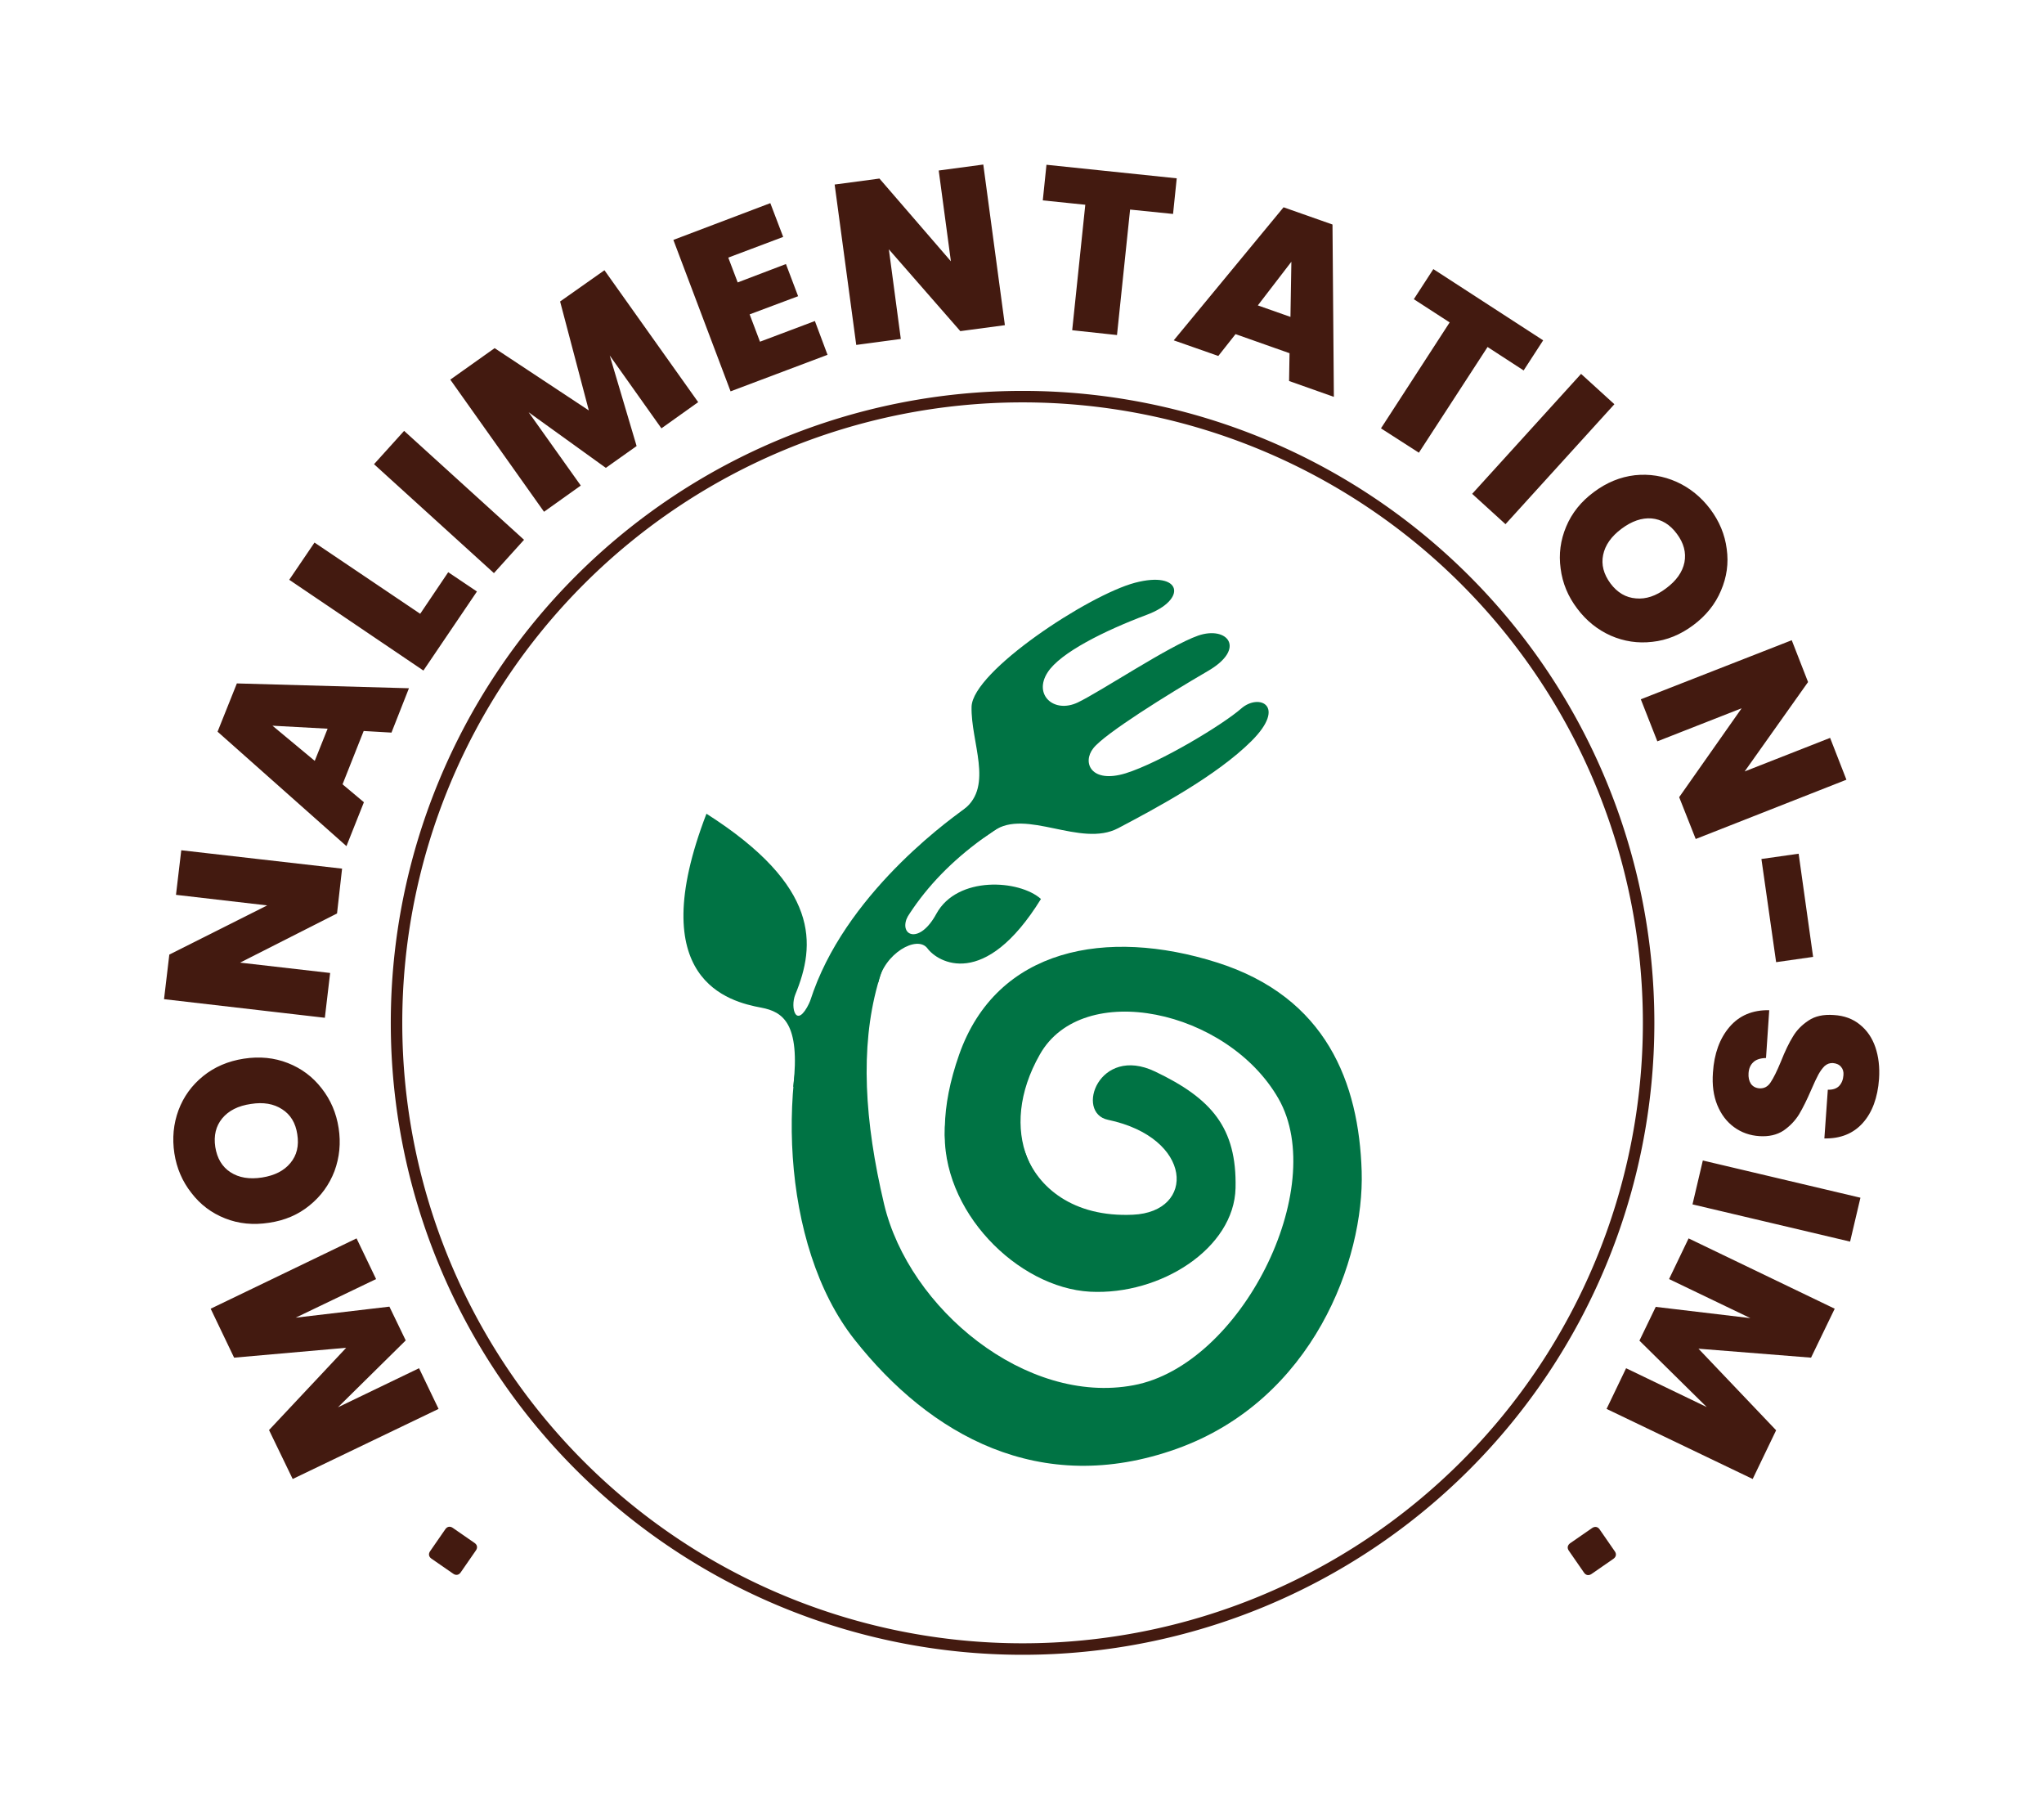 <svg xmlns="http://www.w3.org/2000/svg" version="1.1" xmlns:xlink="http://www.w3.org/1999/xlink" xmlns:svgjs="http://svgjs.dev/svgjs" viewBox="0 0 8.897 7.872"><g transform="matrix(1,0,0,1,2.975,2.523)"><g><path d=" M -2.058 3.172 L -1.423 2.866 L -1.338 3.043 L -1.688 3.211 L -1.28 3.163 L -1.209 3.31 L -1.504 3.601 L -1.151 3.431 L -1.066 3.608 L -1.701 3.913 L -1.804 3.7 L -1.468 3.342 L -1.956 3.385 L -2.058 3.172 M -1.519 2.573 Q -1.553 2.662 -1.627 2.722 Q -1.701 2.783 -1.804 2.798 Q -1.907 2.814 -1.995 2.779 Q -2.084 2.744 -2.142 2.668 Q -2.201 2.593 -2.216 2.496 Q -2.231 2.397 -2.198 2.308 Q -2.165 2.22 -2.091 2.16 Q -2.017 2.1 -1.914 2.084 Q -1.811 2.068 -1.722 2.103 Q -1.633 2.138 -1.575 2.213 Q -1.516 2.288 -1.501 2.386 Q -1.486 2.483 -1.519 2.573 M -1.747 2.304 Q -1.802 2.268 -1.883 2.281 Q -1.966 2.293 -2.008 2.344 Q -2.049 2.394 -2.038 2.468 Q -2.026 2.543 -1.972 2.578 Q -1.917 2.614 -1.834 2.601 Q -1.752 2.588 -1.711 2.538 Q -1.669 2.488 -1.681 2.413 Q -1.692 2.339 -1.747 2.304 M -1.486 1.257 L -1.508 1.452 L -1.93 1.666 L -1.538 1.711 L -1.561 1.906 L -2.261 1.825 L -2.238 1.631 L -1.812 1.417 L -2.209 1.371 L -2.186 1.177 L -1.486 1.257 M -1.392 0.658 L -1.484 0.89 L -1.391 0.968 L -1.467 1.159 L -2.028 0.661 L -1.944 0.451 L -1.195 0.472 L -1.271 0.665 L -1.392 0.658 M -1.549 0.648 L -1.789 0.635 L -1.605 0.788 L -1.549 0.648 M -1.146 0.148 L -1.024 -0.033 L -0.899 0.051 L -1.132 0.395 L -1.716 -0 L -1.606 -0.162 L -1.146 0.148 M -1.216 -0.648 L -0.694 -0.174 L -0.825 -0.029 L -1.347 -0.503 L -1.216 -0.648 M -0.344 -1.347 L 0.064 -0.773 L -0.096 -0.659 L -0.321 -0.976 L -0.204 -0.582 L -0.338 -0.487 L -0.674 -0.729 L -0.447 -0.41 L -0.607 -0.296 L -1.015 -0.871 L -0.822 -1.008 L -0.412 -0.737 L -0.537 -1.211 L -0.344 -1.347 M 0.195 -1.402 L 0.236 -1.294 L 0.446 -1.374 L 0.499 -1.234 L 0.288 -1.155 L 0.333 -1.036 L 0.572 -1.126 L 0.627 -0.979 L 0.205 -0.82 L -0.044 -1.479 L 0.378 -1.639 L 0.434 -1.492 L 0.195 -1.402 M 1.399 -1.108 L 1.205 -1.082 L 0.894 -1.438 L 0.946 -1.048 L 0.752 -1.022 L 0.658 -1.72 L 0.853 -1.746 L 1.164 -1.386 L 1.111 -1.781 L 1.305 -1.807 L 1.399 -1.108 M 2.147 -1.747 L 2.131 -1.592 L 1.944 -1.611 L 1.887 -1.065 L 1.692 -1.086 L 1.749 -1.632 L 1.564 -1.651 L 1.58 -1.806 L 2.147 -1.747 M 2.638 -0.986 L 2.403 -1.069 L 2.328 -0.974 L 2.134 -1.042 L 2.612 -1.621 L 2.825 -1.546 L 2.831 -0.796 L 2.636 -0.865 L 2.638 -0.986 M 2.642 -1.144 L 2.646 -1.384 L 2.5 -1.194 L 2.642 -1.144 M 3.742 -1.042 L 3.657 -0.911 L 3.5 -1.013 L 3.201 -0.553 L 3.036 -0.659 L 3.335 -1.12 L 3.179 -1.221 L 3.264 -1.352 L 3.742 -1.042 M 4.052 -0.764 L 3.578 -0.242 L 3.433 -0.374 L 3.907 -0.896 L 4.052 -0.764 M 3.818 -0.049 Q 3.805 -0.143 3.842 -0.231 Q 3.879 -0.32 3.963 -0.382 Q 4.046 -0.444 4.141 -0.455 Q 4.236 -0.465 4.323 -0.426 Q 4.409 -0.387 4.469 -0.308 Q 4.529 -0.228 4.541 -0.134 Q 4.554 -0.041 4.516 0.047 Q 4.479 0.135 4.396 0.197 Q 4.312 0.26 4.217 0.27 Q 4.123 0.281 4.036 0.243 Q 3.949 0.204 3.89 0.125 Q 3.83 0.046 3.818 -0.049 M 4.146 0.081 Q 4.211 0.087 4.276 0.038 Q 4.344 -0.012 4.357 -0.076 Q 4.369 -0.14 4.324 -0.2 Q 4.279 -0.261 4.214 -0.267 Q 4.15 -0.272 4.083 -0.222 Q 4.016 -0.172 4.003 -0.108 Q 3.99 -0.045 4.035 0.016 Q 4.08 0.076 4.146 0.081 M 4.406 1.128 L 4.334 0.946 L 4.606 0.559 L 4.239 0.703 L 4.167 0.52 L 4.824 0.263 L 4.895 0.445 L 4.619 0.834 L 4.991 0.688 L 5.062 0.87 L 4.406 1.128 M 4.917 1.641 L 4.756 1.664 L 4.692 1.215 L 4.854 1.192 L 4.917 1.641 M 4.553 1.946 Q 4.617 1.871 4.726 1.873 L 4.712 2.081 Q 4.674 2.082 4.656 2.1 Q 4.638 2.117 4.636 2.147 Q 4.634 2.174 4.646 2.193 Q 4.659 2.211 4.683 2.213 Q 4.714 2.215 4.732 2.187 Q 4.751 2.159 4.777 2.096 Q 4.804 2.028 4.829 1.988 Q 4.853 1.947 4.897 1.918 Q 4.94 1.889 5.007 1.894 Q 5.075 1.898 5.121 1.936 Q 5.167 1.973 5.188 2.034 Q 5.209 2.096 5.204 2.172 Q 5.195 2.295 5.133 2.364 Q 5.071 2.433 4.966 2.431 L 4.981 2.219 Q 5.013 2.22 5.03 2.203 Q 5.047 2.185 5.049 2.156 Q 5.051 2.134 5.039 2.12 Q 5.027 2.105 5.003 2.103 Q 4.983 2.102 4.967 2.116 Q 4.952 2.131 4.94 2.153 Q 4.928 2.175 4.909 2.219 Q 4.881 2.284 4.856 2.326 Q 4.83 2.368 4.788 2.397 Q 4.745 2.425 4.683 2.421 Q 4.621 2.417 4.573 2.382 Q 4.525 2.347 4.5 2.286 Q 4.475 2.225 4.481 2.144 Q 4.489 2.021 4.553 1.946 M 5.078 2.88 L 4.392 2.718 L 4.437 2.527 L 5.123 2.689 L 5.078 2.88 M 4.654 3.913 L 4.018 3.608 L 4.103 3.431 L 4.454 3.6 L 4.161 3.311 L 4.232 3.164 L 4.644 3.213 L 4.29 3.043 L 4.375 2.866 L 5.011 3.172 L 4.908 3.385 L 4.418 3.346 L 4.756 3.701 L 4.654 3.913" fill="#431a10" fill-rule="nonzero"></path></g><g clip-path="url(#SvgjsClipPath1002)"><g clip-path="url(#SvgjsClipPath10013f4a91a9-cb56-42ce-9b3c-cd7c91f6e799)"><path d=" M 1.504 3.003 C 1.751 3.176 2.114 2.813 1.802 2.757 C 1.508 2.704 1.364 2.395 1.551 2.066 C 1.737 1.736 2.368 1.87 2.59 2.258 C 2.812 2.647 2.427 3.418 1.959 3.505 C 1.492 3.593 0.981 3.173 0.873 2.716 C 0.702 1.993 0.8 1.446 1.379 1.074 C 1.298 0.887 1.248 0.98 1.248 0.98 C 1.248 0.98 0.799 1.273 0.601 1.705 C 0.402 2.136 0.418 2.894 0.745 3.307 C 1.072 3.721 1.551 3.994 2.146 3.782 C 2.742 3.569 2.964 2.956 2.952 2.574 C 2.94 2.191 2.8 1.816 2.321 1.665 C 1.843 1.514 1.364 1.601 1.2 2.066 C 1.037 2.53 1.212 2.799 1.504 3.003 Z" fill="#007344" transform="matrix(1,0,0,1,0,0)" fill-rule="nonzero"></path></g><g clip-path="url(#SvgjsClipPath10013f4a91a9-cb56-42ce-9b3c-cd7c91f6e799)"><path d=" M 1.848 2.35 C 1.703 2.32 1.808 2.023 2.053 2.14 C 2.298 2.257 2.409 2.384 2.403 2.647 C 2.397 2.909 2.077 3.114 1.77 3.098 C 1.455 3.081 1.117 2.746 1.138 2.384 C 1.154 2.089 1.413 2.286 1.49 2.499 C 1.542 2.641 1.694 2.775 1.956 2.763 C 2.232 2.751 2.219 2.428 1.848 2.35 Z" fill="#007344" transform="matrix(1,0,0,1,0,0)" fill-rule="nonzero"></path></g><g clip-path="url(#SvgjsClipPath10013f4a91a9-cb56-42ce-9b3c-cd7c91f6e799)"><path d=" M 1.223 0.997 C 1.35 0.896 1.25 0.706 1.254 0.552 C 1.259 0.398 1.762 0.067 1.965 0.013 C 2.169 -0.041 2.196 0.086 2.015 0.153 C 1.834 0.221 1.64 0.317 1.585 0.403 C 1.522 0.5 1.612 0.583 1.716 0.534 C 1.82 0.484 2.114 0.287 2.24 0.243 C 2.367 0.199 2.453 0.299 2.281 0.398 C 2.109 0.498 1.833 0.67 1.784 0.733 C 1.734 0.796 1.775 0.888 1.925 0.842 C 2.078 0.794 2.351 0.628 2.428 0.56 C 2.505 0.493 2.627 0.547 2.473 0.701 C 2.32 0.854 2.055 0.995 1.892 1.081 C 1.729 1.167 1.491 0.993 1.35 1.093 C 1.083 1.282 0.852 1.294 1.223 0.997 Z" fill="#007344" transform="matrix(1,0,0,1,0,0)" fill-rule="nonzero"></path></g><g clip-path="url(#SvgjsClipPath10013f4a91a9-cb56-42ce-9b3c-cd7c91f6e799)"><path d=" M 0.478 2.206 C 0.509 1.93 0.433 1.88 0.339 1.862 C 0.199 1.836 -0.179 1.743 0.1 1.018 C 0.596 1.334 0.576 1.588 0.487 1.804 C 0.463 1.862 0.491 1.96 0.548 1.841 C 0.599 1.735 0.612 2.226 0.612 2.226 Z" fill="#007344" transform="matrix(1,0,0,1,0,0)" fill-rule="nonzero"></path></g><g clip-path="url(#SvgjsClipPath10013f4a91a9-cb56-42ce-9b3c-cd7c91f6e799)"><path d=" M 0.848 1.752 C 0.873 1.627 1.017 1.544 1.062 1.604 C 1.106 1.664 1.31 1.787 1.556 1.389 C 1.462 1.305 1.192 1.287 1.101 1.453 C 1.028 1.588 0.939 1.55 0.973 1.471 C 1.007 1.392 0.745 1.685 0.745 1.685 Z" fill="#007344" transform="matrix(1,0,0,1,0,0)" fill-rule="nonzero"></path></g></g><g><path d=" M -1.274 1.928 A 2.75 2.75 0 0 1 4.226 1.928 A 2.75 2.75 0 0 1 -1.274 1.928 Z M -1.224 1.928 A 2.7 2.7 0 0 0 4.176 1.928 A 2.7 2.7 0 0 0 -1.224 1.928 Z" fill="#431a10" fill-rule="nonzero"></path></g><g transform="matrix(-0.822,-0.569,0.569,-0.822,-4.228,7.126)"><g clip-path="url(#SvgjsClipPath1003)"><path d=" M -1.082 4.28 C -1.082 4.294 -1.073 4.303 -1.059 4.303 L -0.943 4.303 C -0.929 4.303 -0.92 4.294 -0.92 4.28 L -0.92 4.163 C -0.92 4.149 -0.929 4.14 -0.943 4.14 L -1.059 4.14 C -1.073 4.14 -1.082 4.149 -1.082 4.163 L -1.082 4.28 Z" fill="#431a10" transform="matrix(1,0,0,1,0,0)" fill-rule="nonzero"></path></g></g><g transform="matrix(0.822,-0.569,-0.569,-0.822,3.106,9.946)"><g clip-path="url(#SvgjsClipPath1004)"><path d=" M 3.872 4.28 C 3.872 4.294 3.881 4.303 3.896 4.303 L 4.011 4.303 C 4.026 4.303 4.035 4.294 4.035 4.28 L 4.035 4.163 C 4.035 4.149 4.026 4.14 4.011 4.14 L 3.896 4.14 C 3.881 4.14 3.872 4.149 3.872 4.163 L 3.872 4.28 Z" fill="#431a10" transform="matrix(1,0,0,1,0,0)" fill-rule="nonzero"></path></g></g></g><defs><clipPath id="SvgjsClipPath1002"><path d=" M 0 0 h 2.953 v 3.855 h -2.953 Z"></path></clipPath><clipPath id="SvgjsClipPath10013f4a91a9-cb56-42ce-9b3c-cd7c91f6e799"><path d=" M 0 0 L 2.953 0 L 2.953 3.855 L 0 3.855 Z"></path></clipPath><clipPath id="SvgjsClipPath1003"><path d=" M -1.157 4.062 h 0.311 v 0.322 h -0.311 Z"></path></clipPath><clipPath id="SvgjsClipPath1004"><path d=" M 3.798 4.062 h 0.311 v 0.322 h -0.311 Z"></path></clipPath></defs></svg>
